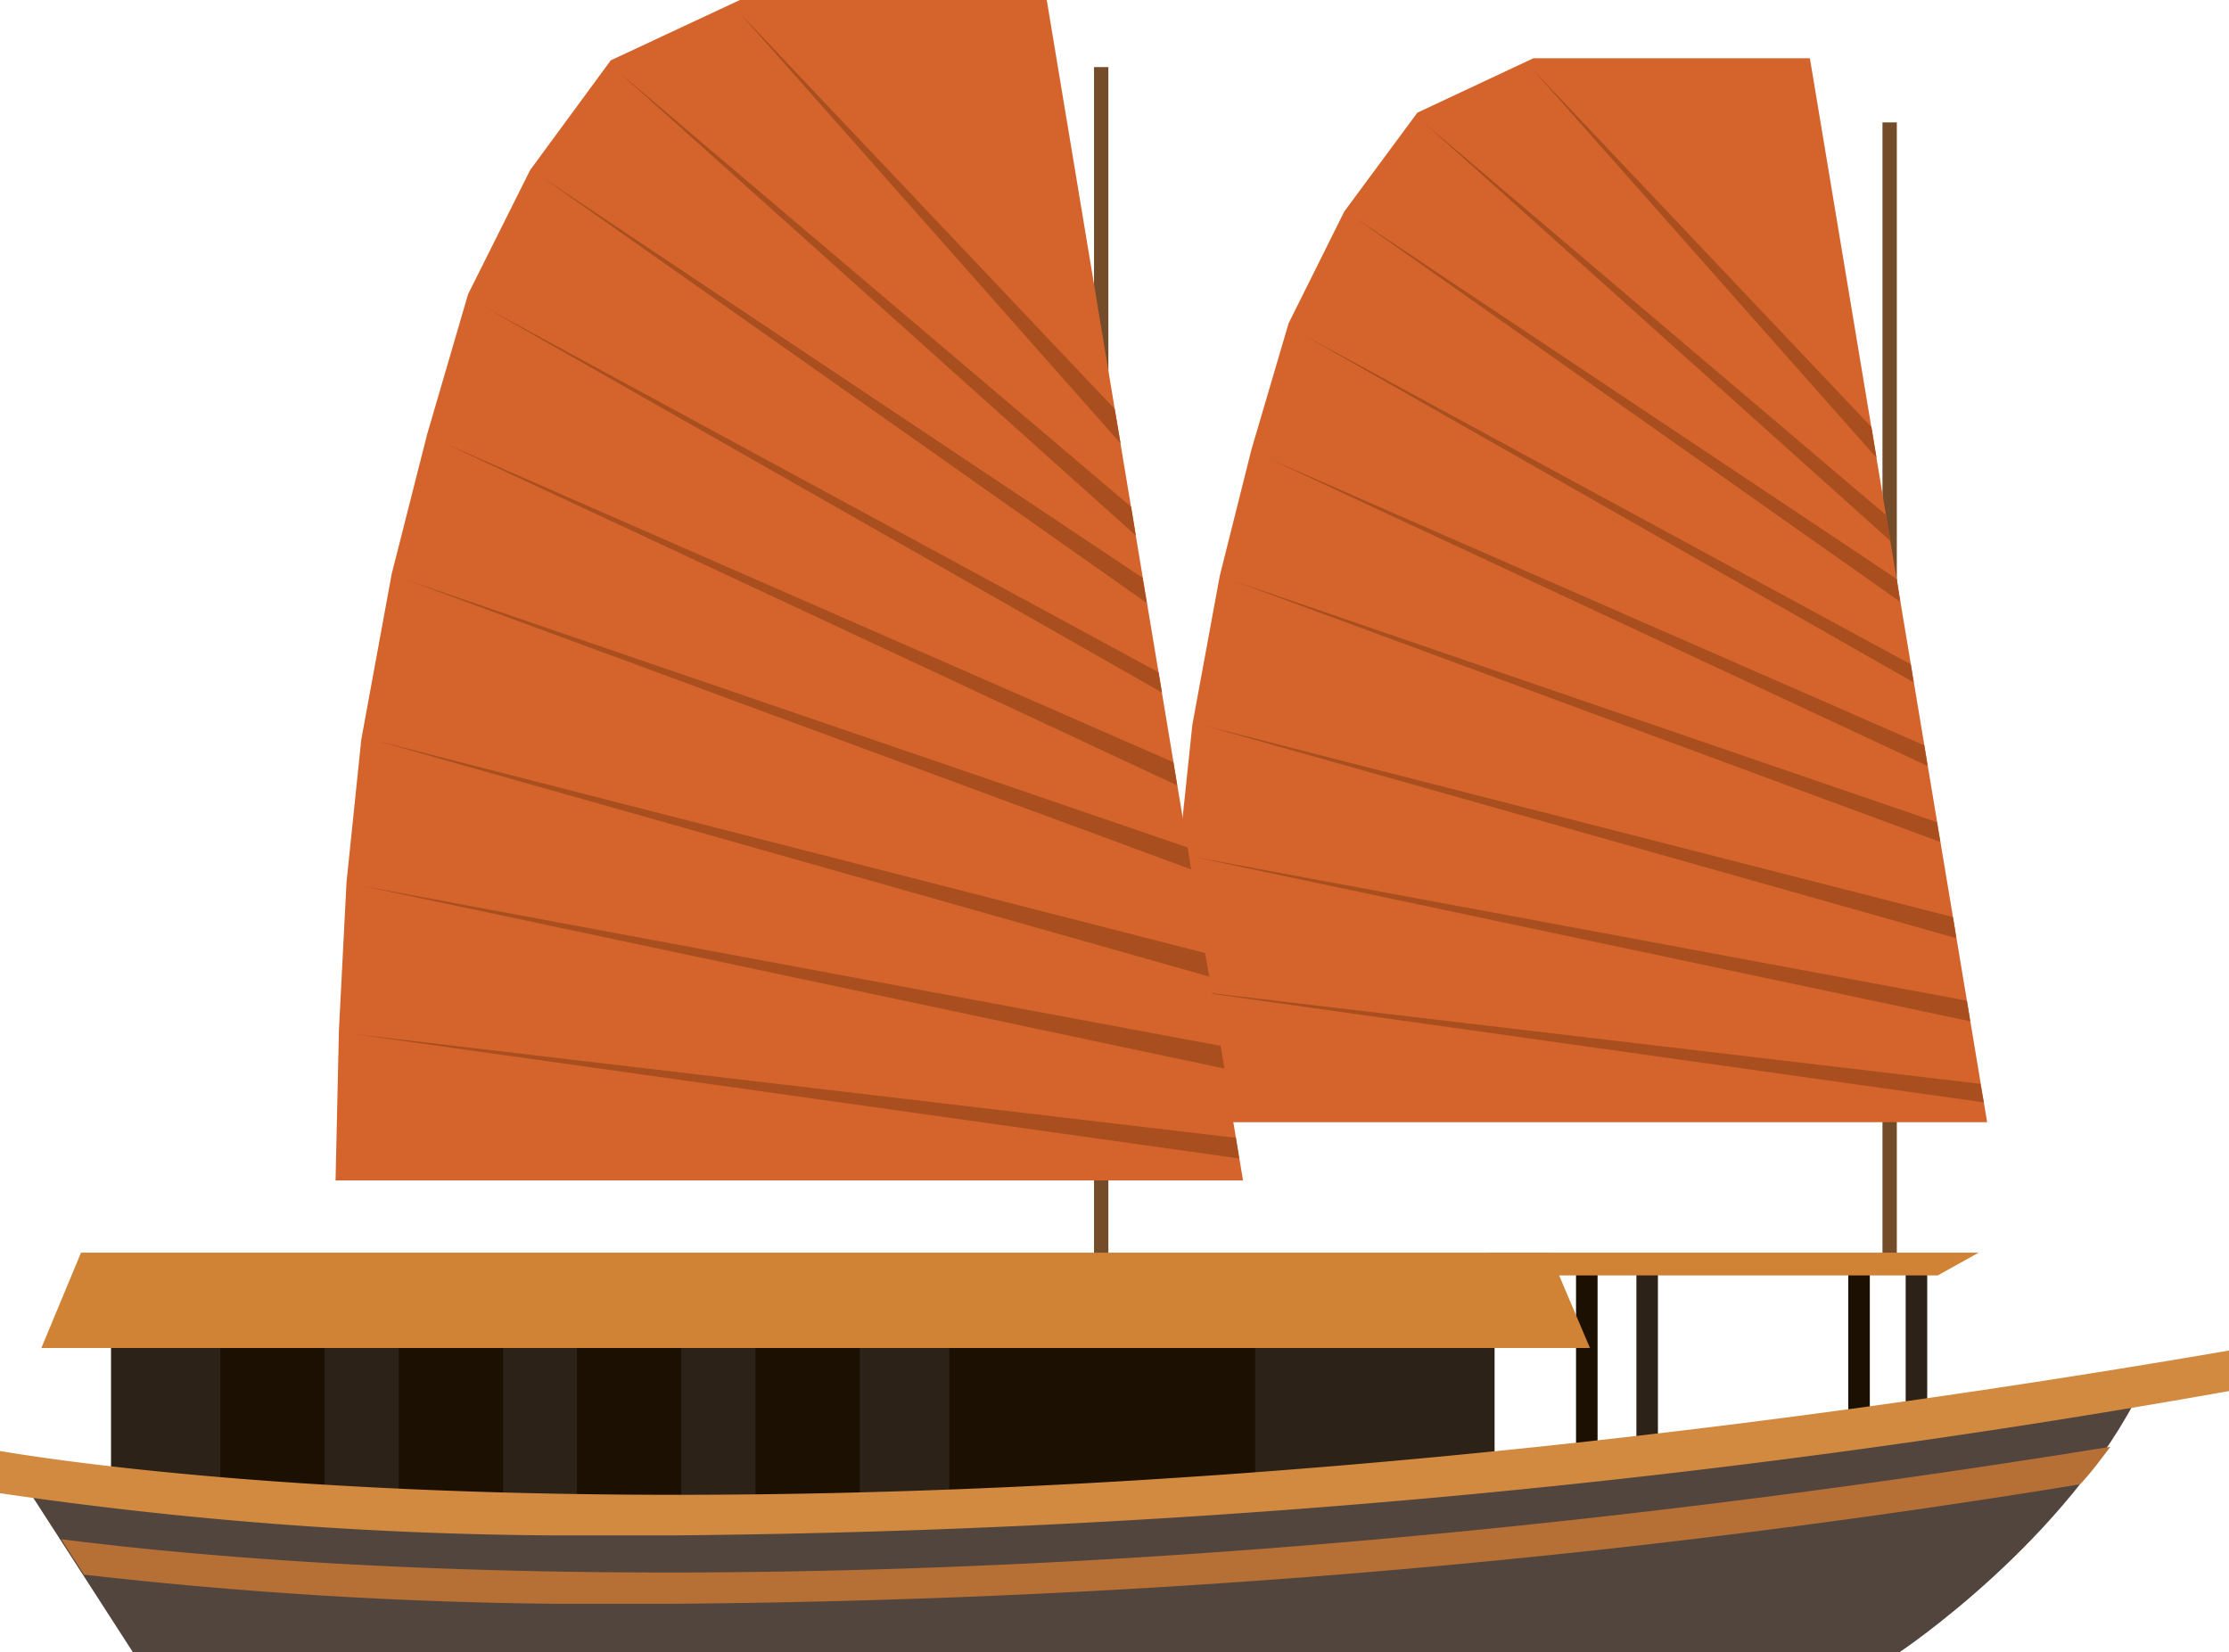 <svg xmlns="http://www.w3.org/2000/svg" viewBox="0 0 52.81 39.15"><defs><style>.cls-1{fill:#754c29;}.cls-2{fill:#d4642b;}.cls-3{fill:#a94f1f;}.cls-4{fill:#2c2217;}.cls-5{fill:#1b1001;}.cls-6{fill:#d08235;}.cls-7{fill:#51453e;}.cls-8{fill:#d18a3f;}.cls-9{fill:#b66f35;}</style></defs><g id="Layer_2" data-name="Layer 2"><g id="Layer_1-2" data-name="Layer 1"><rect class="cls-1" x="25.92" y="1.59" width="0.34" height="28.92"/><rect class="cls-1" x="44.6" y="2.9" width="0.34" height="27.11"/><polygon class="cls-2" points="27.7 26.59 47.08 26.59 42.88 1.38 36.33 1.38 33.58 2.67 31.85 5.01 30.53 7.66 29.65 10.65 28.9 13.64 28.25 17.17 27.93 20.22 27.77 23.38 27.7 26.59"/><polygon class="cls-3" points="29.22 13.76 45.97 19.95 45.89 19.48 29.22 13.76"/><polygon class="cls-3" points="47 26.12 46.92 25.68 28.09 23.46 47 26.12"/><polygon class="cls-3" points="46.35 22.23 46.27 21.73 28.53 17.19 46.35 22.23"/><polygon class="cls-3" points="46.6 23.71 28.27 20.3 46.68 24.2 46.6 23.71"/><polygon class="cls-3" points="44.46 10.85 44.34 10.12 36.3 1.63 44.46 10.85"/><polygon class="cls-3" points="44.68 12.2 33.73 2.9 44.79 12.82 44.68 12.2"/><polygon class="cls-3" points="45.34 16.17 45.27 15.74 30.89 7.94 45.34 16.17"/><polygon class="cls-3" points="45.67 18.15 45.59 17.66 30.05 10.86 45.67 18.15"/><polygon class="cls-3" points="45.02 14.26 44.94 13.72 32.09 5.15 45.02 14.26"/><polygon class="cls-2" points="7.95 27.97 29.45 27.97 24.8 0 17.53 0 14.47 1.43 12.56 4.03 11.09 6.97 10.12 10.29 9.28 13.6 8.56 17.52 8.21 20.9 8.03 24.41 7.95 27.97"/><polygon class="cls-3" points="9.63 13.74 28.22 20.6 28.14 20.08 9.63 13.74"/><polygon class="cls-3" points="29.36 27.45 29.28 26.96 8.38 24.5 29.36 27.45"/><polygon class="cls-3" points="28.65 23.14 28.55 22.58 8.88 17.54 28.65 23.14"/><polygon class="cls-3" points="28.92 24.78 8.58 20.99 29.01 25.32 28.92 24.78"/><polygon class="cls-3" points="26.55 10.51 26.41 9.69 17.5 0.28 26.55 10.51"/><polygon class="cls-3" points="26.8 12.01 14.64 1.69 26.91 12.69 26.8 12.01"/><polygon class="cls-3" points="27.53 16.41 27.45 15.93 11.49 7.28 27.53 16.41"/><polygon class="cls-3" points="27.89 18.61 27.8 18.06 10.55 10.51 27.89 18.61"/><polygon class="cls-3" points="27.17 14.29 27.07 13.69 12.82 4.18 27.17 14.29"/><rect class="cls-4" x="2.63" y="31.22" width="32.78" height="4.77"/><rect class="cls-4" x="45.15" y="30.02" width="0.51" height="4.77"/><rect class="cls-5" x="37.34" y="30.02" width="0.51" height="4.77"/><rect class="cls-4" x="38.77" y="30.02" width="0.51" height="4.77"/><rect class="cls-5" x="43.79" y="30.02" width="0.51" height="4.77"/><rect class="cls-5" x="5.22" y="31.22" width="2.47" height="4.77"/><rect class="cls-5" x="9.45" y="31.22" width="2.47" height="4.77"/><rect class="cls-5" x="13.67" y="31.22" width="2.47" height="4.77"/><rect class="cls-5" x="17.9" y="31.22" width="2.47" height="4.77"/><rect class="cls-5" x="22.49" y="31.22" width="7.25" height="4.77"/><polygon class="cls-6" points="37.67 31.94 0.98 31.94 1.92 29.68 36.71 29.68 37.67 31.94"/><polygon class="cls-6" points="45.91 30.22 35.26 30.22 35.26 29.68 46.88 29.68 45.91 30.22"/><path class="cls-7" d="M.64,35.26l2.51,3.89H45s4-2.66,5.76-6.3C50.79,32.85,33.66,37.57.64,35.26Z"/><path class="cls-8" d="M52.81,32C21,37.46,2.83,34.86,0,34.38v1a94.06,94.06,0,0,0,13.12,1c.87,0,1.81,0,2.81,0a221,221,0,0,0,36.88-3.42Z"/><path class="cls-9" d="M50,34.28c-26.52,4.28-43,2.9-48.55,2.19l.54.84A107.55,107.55,0,0,0,13.12,38l2.81,0a216.73,216.73,0,0,0,33.35-2.83C49.52,34.92,49.75,34.61,50,34.28Z"/></g></g></svg>